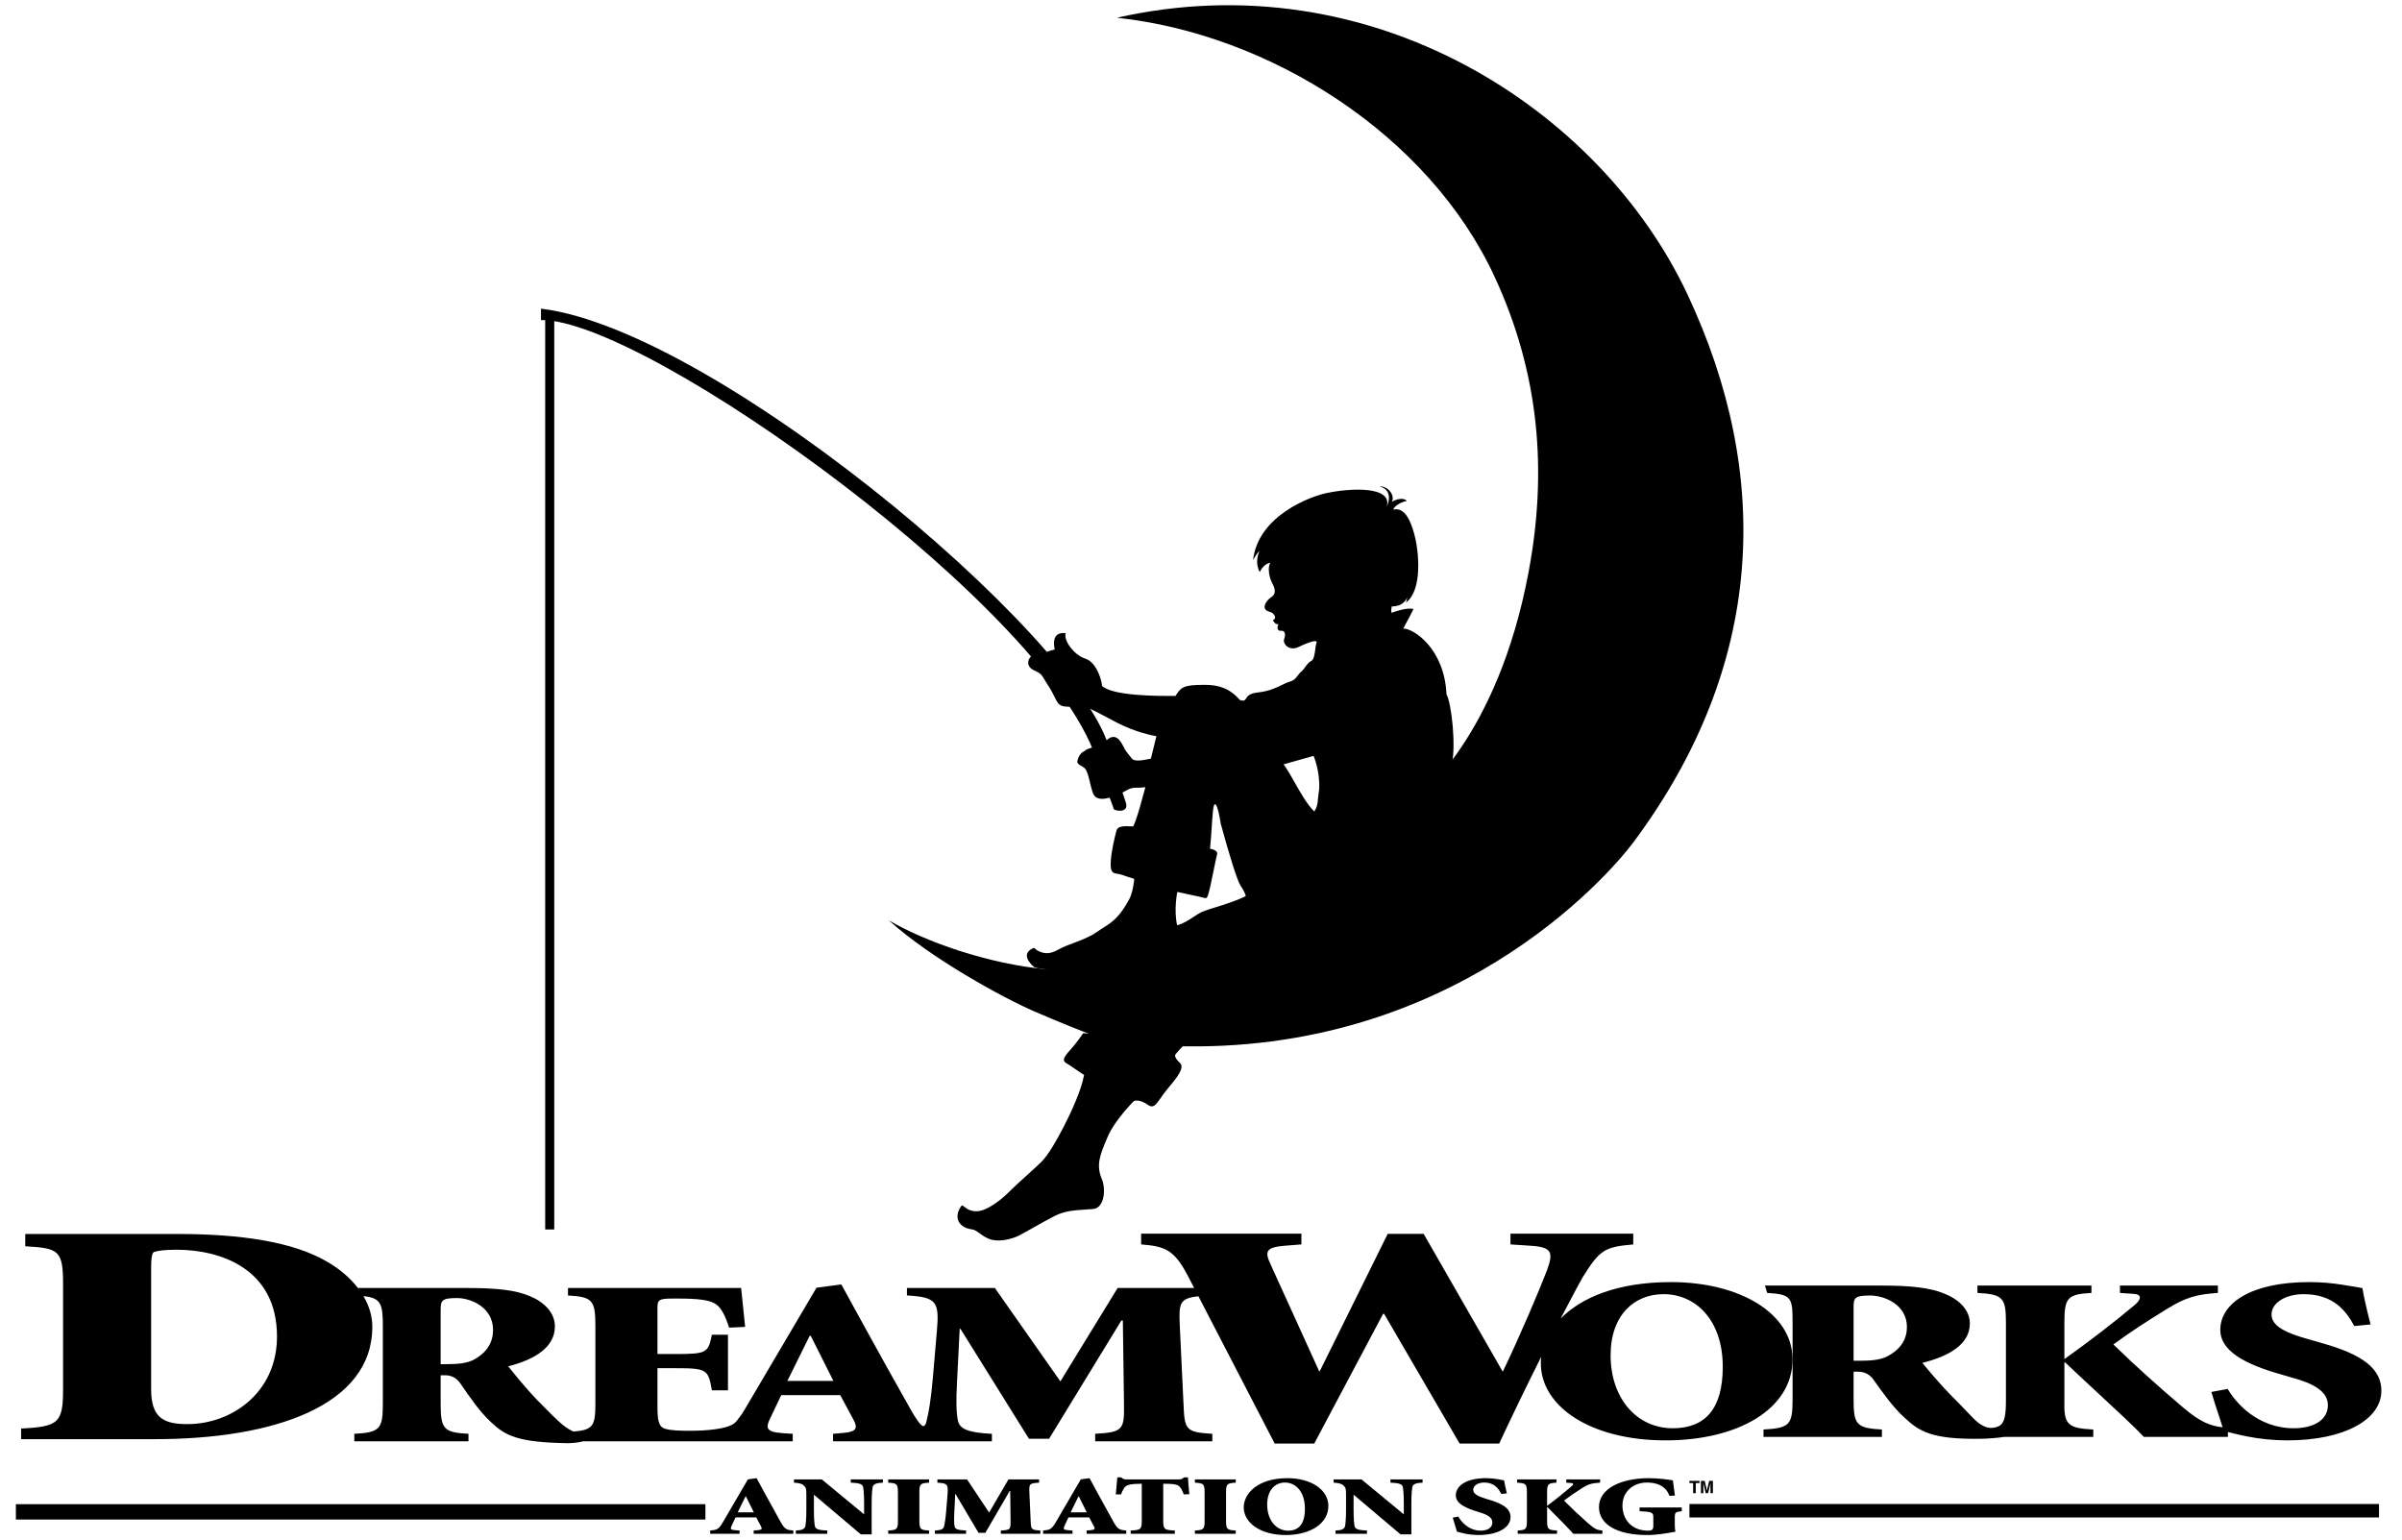 <svg xmlns="http://www.w3.org/2000/svg" width="276" height="177" viewBox="0 0 276 177" fill="none"><g id="dreamworks-animation"><path id="Shape" fill-rule="evenodd" clip-rule="evenodd" d="M265.398 153.938L266.334 154.205C270.261 155.303 273.631 156.694 273.63 159.822C273.63 163.115 269.405 165.524 262.794 165.524C261.248 165.518 259.706 165.365 258.189 165.068C257.455 164.919 256.725 164.751 255.998 164.566V165.123H246.338C245.328 164.039 243.199 162.065 240.996 160.023C239.72 158.839 238.418 157.632 237.295 156.562H237.208V160.84C237.127 163.729 237.547 164.113 240.525 164.275V165.123H230.271C229.887 165.216 228.209 165.335 227.763 165.335C221.88 165.449 220.506 164.454 218.82 162.899C217.551 161.75 216.368 160.092 215.308 158.596C214.929 158.034 214.336 157.632 213.534 157.632H212.986V160.84C212.986 163.729 213.325 164.113 216.242 164.275V165.123H202.634V164.275C205.635 164.113 205.974 163.729 205.974 160.841V152.014C205.974 149.124 205.881 148.739 203.05 148.577L202.801 147.733H216.242C219.537 147.733 221.738 147.972 223.385 148.645C225.079 149.312 226.345 150.514 226.345 152.095C226.345 154.449 224.016 155.839 220.892 156.614C221.484 157.365 223.047 159.209 224.271 160.439C224.891 161.049 225.417 161.601 225.868 162.076C226.466 162.704 226.933 163.195 227.317 163.501C228.041 164.034 228.739 164.322 229.715 163.872C230.368 163.501 230.49 162.543 230.49 160.841V152.014C230.49 149.124 230.157 148.739 227.217 148.577V147.733H240.315V148.577C237.547 148.738 237.207 149.123 237.207 152.014V156.187C240.274 153.993 242.836 152.014 245.268 149.981C245.86 149.496 246.322 148.766 245.187 148.689L243.592 148.577V147.733H254.845V148.577C252.451 148.738 251.149 149.071 248.965 150.437C246.7 151.825 244.6 153.189 242.837 154.5C245.44 157.04 248.212 159.504 250.855 161.75C252.845 163.439 253.975 163.853 255.385 164.02C255.242 163.538 255.071 163.023 254.887 162.468C254.636 161.711 254.36 160.88 254.096 159.957L255.973 159.611C256.867 161.162 259.385 164.13 263.566 164.13C265.782 164.13 267.484 163.221 267.484 161.482C267.484 159.907 265.866 158.968 263.223 158.274L262.583 158.085C259.042 157.095 255.121 155.675 255.121 152.817C255.121 149.791 258.615 147.334 265.313 147.334C266.626 147.331 267.937 147.437 269.233 147.652C269.421 147.683 269.599 147.711 269.766 147.739C270.472 147.853 271.003 147.939 271.452 148.027C271.624 149.071 271.921 150.381 272.389 152.2L270.516 152.387C269.579 150.62 268.082 148.721 264.716 148.721C262.538 148.721 261.007 149.765 261.007 151.05C261.007 152.387 262.626 153.19 265.398 153.938ZM213.577 156.374C214.931 156.374 215.944 156.295 216.746 155.921C218.48 155.063 219.114 153.807 219.114 152.496C219.114 149.927 216.536 148.874 214.884 148.874C213.111 148.874 212.986 149.153 212.986 150.219V156.374H213.577Z" fill="black"></path><path id="Shape_2" fill-rule="evenodd" clip-rule="evenodd" d="M205.968 156.212C205.968 150.915 199.891 147.334 192.004 147.334C185.801 147.334 181.649 149.144 179.322 151.531C180.747 148.789 181.693 147.045 181.823 146.833C183.83 143.605 184.363 143.299 187.668 143.005V141.767H173.559V143.004L175.802 143.152C178.345 143.3 178.516 143.897 177.749 145.992C176.922 148.157 174.738 153.334 172.676 157.629L172.558 157.429L163.585 141.793H159.452L151.72 157.429L151.601 157.628L145.995 145.295C145.288 143.788 145.466 143.335 147.649 143.152L149.537 143.004V141.767H131.12V143.004C133.834 143.224 134.896 143.57 136.49 146.615L137.214 148.011H128.419L121.842 158.743L114.316 148.012H104.21V148.869C107.605 149.062 107.952 149.554 107.651 152.97L107.179 158.448C106.962 160.914 106.704 162.35 106.488 163.189C106.48 163.222 106.472 163.256 106.464 163.29C106.403 163.553 106.339 163.831 106.113 163.882C105.819 163.927 105.166 162.913 104.608 161.917C102.88 158.864 101.172 155.799 99.484 152.724L96.672 147.604L93.819 147.982L85.555 161.997C85.465 162.149 85.372 162.299 85.277 162.447C85.198 162.551 85.118 162.662 85.038 162.774L85.037 162.774C84.8 163.104 84.559 163.44 84.317 163.604C83.393 164.255 81.005 164.419 79.325 164.419C78.023 164.419 77.057 164.39 76.385 164.176C75.633 163.931 75.546 163.054 75.546 161.648V157.227H77.645C81.254 157.227 81.38 157.391 81.8 159.774H83.648V153.379H81.8C81.38 155.438 81.254 155.601 77.645 155.601H75.546V150.37C75.546 149.419 75.633 149.226 77.225 149.226H77.939C80.165 149.226 81.552 149.384 82.221 149.846C82.893 150.283 83.354 151.236 83.774 152.566L85.62 152.483C85.53 151.604 85.44 150.735 85.363 149.995L85.362 149.992C85.261 149.022 85.183 148.272 85.161 148.012H65.265V148.869C68.076 149.033 68.412 149.419 68.412 152.349V161.291C68.412 163.871 68.147 164.326 65.878 164.509C65.464 164.313 65.074 164.071 64.715 163.787C64.05 163.246 63.135 162.325 61.723 160.887C60.522 159.639 58.984 157.77 58.402 157.01C61.474 156.223 63.759 154.816 63.759 152.429C63.759 150.829 62.512 149.612 60.851 148.934C59.233 148.253 57.075 148.013 53.834 148.013H41.127C40.213 146.824 38.991 145.809 37.663 145.032C33.673 142.671 27.603 141.803 20.284 141.803H2.901V143.217C6.771 143.435 7.247 143.689 7.247 147.608V159.575C7.247 163.494 6.771 163.947 2.426 164.162V165.384H17.783C31.531 165.384 42.781 161.501 42.781 152.464C42.781 151.209 42.397 150.021 41.76 148.944C43.728 149.16 43.99 149.767 43.99 152.349V161.291C43.99 164.221 43.66 164.609 40.71 164.769V165.631H53.831V164.769C50.968 164.609 50.633 164.22 50.633 161.291V158.04H51.175C51.964 158.04 52.545 158.449 52.92 159.013C53.957 160.533 55.12 162.212 56.368 163.382C58.026 164.952 59.398 165.766 65.295 165.846C66.151 165.82 66.69 165.721 66.985 165.631H91.091V164.769L89.892 164.689C87.993 164.554 87.951 164.086 88.529 162.919L89.77 160.321H96.547L98.035 163.083C98.57 164.06 98.49 164.525 96.961 164.66L95.721 164.769V165.631H113.974V164.769C111.175 164.634 110.232 164.195 110.057 163.19C109.887 162.35 109.839 161.047 109.97 158.721L110.273 152.703H110.36L118.228 165.332H120.548L128.848 151.752H129.02L129.149 161.29C129.194 164.304 129.064 164.58 125.84 164.769V165.631H139.3V164.769C136.201 164.58 136.115 164.304 135.988 161.291L135.556 152.211C135.446 149.753 135.562 149.191 137.704 148.963L146.467 165.887H151.013L158.922 150.983H159.04L167.718 165.887H172.264C173.826 162.537 175.438 159.211 177.097 155.907C177.066 156.16 177.05 156.415 177.049 156.669C177.049 161.589 182.694 165.523 191.4 165.523C199.674 165.523 205.968 161.939 205.968 156.212ZM17.366 159.613C17.366 162.841 18.674 163.654 21.53 163.654V163.654C26.648 163.654 31.828 160.012 31.828 153.59C31.828 145.791 25.339 143.614 20.283 143.614C18.914 143.614 18.138 143.726 17.722 143.87C17.424 143.942 17.366 144.776 17.366 145.682V159.613ZM185.065 155.758C185.065 160.601 187.995 164.129 192.217 164.129H192.218C195.926 164.129 197.953 161.913 197.953 157.069C197.953 151.693 194.847 148.72 191.141 148.72C187.824 148.72 185.065 151.078 185.065 155.758ZM93.033 153.51L90.471 158.688H95.76L93.16 153.51H93.033ZM54.331 156.305C53.543 156.684 52.544 156.765 51.213 156.765H50.632V150.533C50.632 149.448 50.758 149.168 52.503 149.168C54.121 149.168 56.654 150.231 56.654 152.836C56.654 154.162 56.034 155.439 54.331 156.305ZM80.774 174.114H2.103V173.13H80.774V174.114Z" fill="black"></path><path id="Shape_3" fill-rule="evenodd" clip-rule="evenodd" d="M2.103 174.619H1.825V172.854H81.055V174.619H2.103ZM2.384 173.982H80.495V173.492H2.384V173.982ZM273.075 174.289H194.403V173.157H273.075V174.289Z" fill="black"></path><path id="Shape_4" fill-rule="evenodd" clip-rule="evenodd" d="M134.994 175.88C133.775 175.825 133.659 175.754 133.659 174.72H133.66V170.512H134.009C134.703 170.512 135.182 170.57 135.428 170.741C135.648 170.908 135.806 171.156 136.022 171.729L136.662 171.704C136.59 170.992 136.516 170.176 136.5 169.771H136.054C135.818 169.958 135.748 170.012 135.372 170.012H129.587C129.195 170.012 129.05 169.993 128.833 169.771H128.383C128.369 170.011 128.341 170.29 128.31 170.607C128.277 170.941 128.239 171.316 128.209 171.729H128.816C129.007 171.194 129.182 170.943 129.353 170.798C129.586 170.628 129.976 170.512 130.949 170.512H131.195V174.72C131.195 175.754 131.082 175.826 129.918 175.88V176.258H134.994V175.88ZM124.862 175.878L125.295 175.844C125.831 175.795 125.86 175.699 125.673 175.353L125.149 174.373H122.771L122.338 175.294C122.148 175.708 122.148 175.804 122.816 175.853L123.237 175.879V176.257H119.86V175.879C120.596 175.814 120.816 175.776 121.294 174.966L124.192 170.001L125.195 169.865L126.179 171.683C126.772 172.771 127.371 173.856 127.976 174.937C128.441 175.775 128.7 175.824 129.414 175.878V176.257H124.861V175.879L124.862 175.878ZM87.04 175.845L86.603 175.879L86.602 175.88V176.258H91.156V175.879C90.448 175.825 90.186 175.776 89.72 174.938C89.116 173.857 88.517 172.772 87.925 171.684L86.94 169.866L85.938 170.002L83.039 174.967C82.561 175.777 82.344 175.815 81.605 175.88V176.258H84.981V175.88L84.561 175.854C83.896 175.805 83.896 175.709 84.083 175.295L84.52 174.374H86.894L87.417 175.354C87.605 175.7 87.576 175.796 87.04 175.845ZM84.766 173.794H86.62L85.709 171.964H85.663L84.766 173.794ZM194.123 174.377H194.404H273.357V172.837H194.123V174.377ZM272.799 173.823H194.682V173.393H272.799V173.823ZM100.157 176.322H98.913L93.55 171.787H93.522V173.556C93.522 174.565 93.579 175.093 93.637 175.391C93.709 175.729 94.1 175.853 95.056 175.879V176.257H91.447V175.879C92.086 175.863 92.461 175.729 92.536 175.391C92.594 175.093 92.652 174.566 92.652 173.556V171.787C92.652 171.077 92.624 170.952 92.333 170.682C92.115 170.484 91.751 170.415 91.231 170.383V170.011H94.433L99.259 173.998H99.288V172.712C99.288 171.703 99.23 171.174 99.175 170.878C99.102 170.538 98.71 170.415 97.754 170.383V170.011H101.45V170.383C100.726 170.405 100.348 170.538 100.274 170.878C100.22 171.174 100.158 171.703 100.158 172.712V176.322H100.157ZM106.755 175.879C105.754 175.824 105.64 175.754 105.64 174.72H105.641V171.549C105.641 170.512 105.754 170.445 106.756 170.383V170.011H102.058V170.383C103.059 170.445 103.175 170.512 103.175 171.549V174.72C103.175 175.754 103.059 175.825 102.058 175.879V176.257H106.755V175.879ZM119.395 170.011V170.383C118.297 170.454 118.238 170.493 118.28 171.501L118.425 174.72C118.468 175.786 118.497 175.814 119.54 175.879V176.257H115.004V175.879C116.09 175.814 116.135 175.786 116.119 174.72L116.077 171.333H116.019L113.221 176.148H112.439L109.786 171.674H109.757L109.654 173.807C109.612 174.633 109.625 175.093 109.687 175.391C109.741 175.744 110.061 175.834 111.005 175.879V176.257H107.422V175.879C108.119 175.843 108.395 175.744 108.482 175.391C108.552 175.093 108.639 174.585 108.715 173.711L108.872 171.767C108.972 170.557 108.86 170.454 107.712 170.383V170.011H111.117L113.657 173.817L115.874 170.011H119.395ZM124.874 173.794H123.019L123.918 171.964H123.963L124.874 173.794ZM140.877 174.72C140.877 175.754 140.993 175.824 141.995 175.879V176.257H137.298V175.879C138.299 175.825 138.416 175.754 138.416 174.72V171.549C138.416 170.512 138.298 170.445 137.298 170.383V170.011H141.995V170.383C140.993 170.445 140.877 170.512 140.877 171.549V174.72ZM148.012 175.899C146.59 175.899 145.604 174.635 145.604 172.896V172.896C145.604 171.214 146.532 170.367 147.649 170.367C148.893 170.367 149.941 171.434 149.941 173.365C149.941 175.102 149.259 175.899 148.012 175.899ZM152.635 173.059C152.634 175.112 150.519 176.4 147.737 176.4C144.809 176.4 142.91 174.985 142.91 173.22C142.91 171.664 144.474 169.865 147.938 169.865C150.593 169.865 152.635 171.154 152.635 173.059ZM160.925 176.322H162.173V172.712C162.173 171.703 162.23 171.174 162.288 170.878C162.361 170.538 162.738 170.405 163.461 170.383V170.011H159.768V170.383C160.722 170.415 161.117 170.538 161.187 170.878C161.246 171.174 161.302 171.703 161.302 172.712V173.998H161.275L156.448 170.011H153.242V170.383C153.767 170.415 154.127 170.484 154.344 170.682C154.636 170.952 154.664 171.077 154.664 171.787V173.556C154.664 174.566 154.605 175.093 154.547 175.391C154.475 175.729 154.099 175.863 153.458 175.879V176.257H157.071V175.879C156.114 175.853 155.723 175.729 155.649 175.391C155.594 175.093 155.533 174.565 155.533 173.556V171.787H155.562L160.925 176.322ZM167.565 174.276C167.869 174.832 168.725 175.897 170.144 175.897C170.899 175.897 171.481 175.573 171.481 174.947C171.481 174.385 170.915 174.064 170.027 173.797L169.811 173.727C168.625 173.364 167.277 172.866 167.277 171.839C167.277 170.753 168.464 169.865 170.742 169.865C171.19 169.865 171.652 169.904 172.073 169.982L172.241 170.01C172.488 170.053 172.672 170.084 172.828 170.117C172.886 170.492 172.986 170.962 173.145 171.613L172.509 171.683C172.19 171.051 171.681 170.366 170.538 170.366C169.798 170.366 169.279 170.739 169.279 171.202C169.279 171.683 169.843 171.963 170.771 172.24L171.088 172.336C172.425 172.741 173.566 173.229 173.566 174.354C173.566 175.535 172.134 176.398 169.886 176.398C169.36 176.396 168.836 176.343 168.322 176.238C167.885 176.139 167.582 176.064 167.408 176.004C167.353 175.796 167.281 175.57 167.203 175.322L167.203 175.322L167.202 175.322C167.115 175.045 167.018 174.741 166.926 174.401L167.565 174.276ZM178.912 175.879C177.884 175.824 177.768 175.754 177.768 174.72H177.769V173.185H177.801C178.856 174.228 180.233 175.641 180.783 176.257H184.12V175.879C183.523 175.834 183.265 175.734 182.482 175.048C181.529 174.21 180.604 173.341 179.71 172.442C180.395 171.924 181.102 171.437 181.83 170.981C182.583 170.494 183.031 170.445 183.859 170.383V170.011H179.972V170.383L180.521 170.425C180.912 170.454 180.758 170.643 180.55 170.817C179.651 171.596 178.723 172.341 177.768 173.05V171.549C177.768 170.512 177.884 170.445 178.841 170.383V170.011H174.318V170.383C175.336 170.445 175.449 170.512 175.449 171.549V174.72C175.449 175.754 175.336 175.825 174.392 175.879V176.257H178.912V175.879Z" fill="black"></path><path id="Shape_5" fill-rule="evenodd" clip-rule="evenodd" d="M122.957 120.672C123.685 119.878 124.47 118.728 124.47 118.728L136.518 119.674C135.768 120.272 135.048 121.193 135.048 121.193C135.048 121.193 134.85 121.473 135.58 122.144C136.195 122.697 135.148 123.95 134.172 125.105C133.831 125.509 133.571 125.884 133.353 126.2C132.799 126.999 132.512 127.414 131.843 126.933C130.864 126.239 130.286 126.532 130.286 126.532C130.286 126.532 128.118 128.677 127.28 130.63C127.262 130.672 127.245 130.714 127.227 130.756C126.422 132.653 125.91 133.858 126.599 135.478C127.081 136.576 126.942 138.815 125.607 138.934C125.301 138.96 125.003 138.979 124.709 138.998C123.467 139.078 122.325 139.152 121.204 139.726C120.412 140.128 119.453 140.669 118.615 141.142C117.984 141.497 117.422 141.814 117.051 142.004C116.185 142.427 114.644 142.788 113.623 142.36C113.12 142.146 112.783 141.899 112.504 141.694C112.217 141.484 111.992 141.318 111.71 141.281C110.046 141.066 109.571 139.804 110.466 138.577C110.538 138.48 110.642 138.559 110.812 138.688C111.116 138.92 111.634 139.313 112.567 139.157C113.366 139.028 114.716 138.178 115.884 137.031C116.528 136.384 117.381 135.612 118.149 134.917C118.763 134.362 119.321 133.857 119.674 133.504C120.466 132.711 121.413 131.046 122.224 129.483C123.032 127.915 124.266 125.265 124.563 123.536C124.079 123.219 123.723 122.972 123.432 122.771C123.068 122.518 122.806 122.336 122.522 122.176C122.015 121.883 122.237 121.469 122.957 120.672ZM189.239 170.368C190.182 170.368 191.384 170.629 191.817 171.894L192.455 171.864C192.381 171.284 192.325 170.872 192.283 170.564C192.258 170.383 192.239 170.238 192.223 170.117C191.711 170.031 190.571 169.866 189.453 169.866C186.364 169.866 183.727 171.001 183.727 173.2C183.727 175.164 185.784 176.4 189.254 176.4C190.414 176.4 191.549 176.193 192.433 176.032L192.527 176.015C192.455 175.797 192.44 175.488 192.44 175.141V174.45C192.44 173.778 192.498 173.747 193.238 173.663V173.23H188.394V173.663C189.92 173.738 189.974 173.808 189.974 174.45V175.373C189.974 175.825 189.744 175.899 189.384 175.899C187.38 175.899 186.427 174.508 186.427 173.018C186.427 171.377 187.7 170.368 189.239 170.368Z" fill="black"></path><path id="Path" d="M162.88 91.637C162.88 91.637 172.072 84.844 175.648 65.701C177.808 54.127 176.892 42.928 171.733 31.798C164.143 15.415 145.847 3.907 128.338 2.038C157.546 -4.556 183.862 12.47 193.898 33.833C203.662 54.641 202.831 76.416 187.718 96.751C184.589 100.949 166.644 121.272 134.787 120.206C132.538 120.604 126.977 119.505 125.259 118.857C125.259 118.857 122.377 117.755 118.881 116.242C115.334 114.707 106.994 110.171 102.132 105.761C106.206 108.167 113.514 110.794 120.439 111.407C124.8 110.878 147.681 106.882 162.88 91.637" fill="black"></path><path id="Shape_6" fill-rule="evenodd" clip-rule="evenodd" d="M151.271 73.912C151.529 73.264 149.61 74.154 149.258 74.33C148.121 74.902 147.364 73.964 147.55 73.453C147.773 72.833 147.621 72.419 147.159 72.487C146.777 72.543 146.697 72.04 146.909 71.748C146.522 71.748 146.345 71.464 146.266 71.259C146.819 71.047 146.311 70.463 146.083 70.376C146.048 70.363 146.006 70.35 145.961 70.335C145.711 70.255 145.351 70.14 145.31 69.798C145.27 69.397 145.679 68.886 146.083 68.615C146.496 68.353 146.661 67.88 146.201 67.055C145.82 66.367 145.617 65.128 145.979 64.675C145.163 64.769 144.754 65.741 144.754 65.741C144.211 64.769 144.526 63.781 144.71 63.297C144.434 63.563 143.982 64.363 143.982 64.363C144.574 59.202 150.677 57.04 152.316 56.687C155.333 56.026 160.062 55.888 159.336 58.238C159.336 58.238 160.292 56.378 158.519 55.888C159.518 55.839 160.329 56.957 159.922 57.669C160.426 57.352 161.33 57.136 161.647 57.575C161.146 57.618 160.156 58.155 160.106 58.555C161.013 58.376 161.944 58.903 162.644 61.938C162.961 63.319 163.508 67.771 161.553 69.242C161.553 69.242 161.647 68.976 161.694 68.619C161.694 68.619 161.42 69.688 159.921 69.688C159.921 69.688 159.804 70.154 159.894 70.42C159.894 70.42 161.694 69.733 162.415 69.997C162.415 69.997 161.6 71.602 161.243 72.225C162.415 72.225 165.972 74.51 166.209 79.797C166.755 80.683 167.385 85.825 166.755 88.135C161.721 104.031 125.123 113.166 118.868 111.162C118.868 111.162 117.108 109.829 118.571 109.023C118.813 108.886 118.849 108.922 118.958 109.03C119.068 109.137 119.25 109.316 119.785 109.466C120.49 109.655 121.026 109.453 121.88 108.984C122.24 108.784 122.744 108.596 123.302 108.387L123.302 108.387C124.194 108.055 125.225 107.67 126.038 107.098C126.298 106.912 126.546 106.755 126.787 106.602L126.787 106.602C127.763 105.982 128.631 105.431 129.754 103.335C130.044 102.788 130.209 102.036 130.326 101.112C130.34 100.989 130.3 100.977 129.966 100.878L129.966 100.878C129.757 100.816 129.434 100.719 128.937 100.54C128.749 100.472 128.572 100.444 128.412 100.419C127.943 100.345 127.621 100.294 127.621 99.329C127.621 98.033 128.145 95.969 128.283 95.465C128.432 94.967 128.898 94.897 130.213 94.967C130.62 94.1 130.984 92.752 131.287 91.627C131.405 91.189 131.513 90.786 131.612 90.457C131.612 90.457 131.243 90.525 130.43 90.525C129.972 90.525 129.664 90.698 129.256 90.927C128.918 91.117 128.511 91.346 127.893 91.546C126.533 91.997 125.803 91.872 125.535 91.014C125.386 90.537 125.299 90.165 125.222 89.836C125.113 89.37 125.024 88.99 124.81 88.521C124.694 88.268 124.456 88.135 124.238 88.014C123.957 87.858 123.711 87.721 123.812 87.368C123.993 86.738 124.267 86.472 124.629 86.292C124.819 86.107 125.12 86.015 125.479 85.906C125.977 85.754 126.587 85.567 127.165 85.052C128.164 84.159 128.746 85.104 129.072 85.766C129.296 86.225 129.402 86.356 129.772 86.815C129.855 86.918 129.952 87.038 130.067 87.182C130.358 87.557 131.339 87.361 132.059 87.218L132.241 87.182L132.875 84.606L132.862 84.603C132.39 84.512 130.5 84.149 128.432 83.092C127.952 82.846 127.501 82.605 127.08 82.38C125.679 81.629 124.621 81.063 123.993 81.13C121.805 81.369 121.684 81.124 121.179 80.1C121.011 79.76 120.801 79.334 120.459 78.811C120.266 78.516 120.129 78.286 120.019 78.101L120.019 78.101C119.665 77.508 119.588 77.378 118.826 77.034C117.537 76.451 118.378 75.162 118.917 75.255C119.241 75.307 119.701 75.136 120.193 74.952C120.52 74.83 120.861 74.703 121.186 74.632C120.93 73.36 121.293 72.628 122.456 72.759C122.18 73.558 123.36 75.254 124.724 75.695C126.085 76.142 126.621 78.367 126.621 78.811C127.827 79.998 133.19 79.981 134.83 79.977L135.067 79.976C135.716 78.967 135.946 78.698 138.424 78.698C139.994 78.698 141.286 79.077 142.459 80.439C142.971 80.601 143.05 80.472 143.177 80.266C143.323 80.027 143.533 79.685 144.552 79.572C145.827 79.435 146.666 79.025 147.324 78.703C147.643 78.547 147.92 78.411 148.184 78.338C148.688 78.195 148.871 77.953 149.083 77.671C149.21 77.504 149.346 77.323 149.567 77.141C149.701 77.028 149.827 76.854 149.96 76.672C150.163 76.392 150.382 76.091 150.672 75.949C150.983 75.798 151.07 75.102 151.139 74.549C151.178 74.243 151.211 73.98 151.273 73.877L151.271 73.912ZM135.277 102.498C135.277 102.498 134.851 104.563 135.258 106.323C135.95 106.151 136.554 105.754 137.115 105.384L137.115 105.384C137.496 105.133 137.858 104.895 138.215 104.749C138.521 104.623 139.014 104.469 139.594 104.287L139.594 104.287C140.678 103.948 142.07 103.513 143.134 102.986C143.134 102.986 143.152 102.681 142.565 101.813C142.133 101.174 141.19 98.023 140.265 94.647C140.265 94.647 139.93 92.269 139.567 92.424C139.393 92.495 139.301 93.944 139.222 95.209C139.189 95.718 139.159 96.198 139.126 96.545C138.982 98.036 139.047 97.531 139.047 97.531C139.047 97.531 139.991 97.675 139.849 98.177C139.776 98.43 139.628 99.157 139.461 99.972L139.461 99.972C139.217 101.172 138.933 102.563 138.793 102.912C138.655 103.266 138.571 103.243 138.173 103.135L138.173 103.135C138.048 103.101 137.892 103.059 137.693 103.018C136.669 102.806 135.277 102.498 135.277 102.498ZM151.448 91.768C151.383 92.418 151.353 92.716 151.022 93.249V93.25C150.237 92.518 149.479 91.177 148.773 89.929C148.324 89.133 147.895 88.376 147.494 87.836L150.934 86.864C150.934 86.864 151.681 88.534 151.58 90.674C151.511 91.137 151.476 91.486 151.448 91.768Z" fill="black"></path><path id="Shape_7" fill-rule="evenodd" clip-rule="evenodd" d="M62.162 35.47L62.161 35.469H62.162V35.47ZM62.162 35.47C82.912 37.963 127.324 75.939 127.721 87.498L126.136 87.768C121.243 70.423 74.316 36.651 62.162 36.777V35.47ZM127.957 92.936C127.906 92.669 127.307 91.137 127.162 90.833L128.566 90.083C128.883 90.795 129.153 91.526 129.375 92.272C129.74 93.5 128.009 93.196 127.957 92.936ZM195.277 170.175V170.426H194.849V171.588H194.548V170.426H194.12V170.175H195.277ZM196.821 170.176H196.394L196.135 171.291L195.876 170.175H195.445V171.59H195.72V170.635C195.72 170.606 195.72 170.568 195.717 170.516V170.403L195.989 171.589H196.274L196.547 170.403C196.547 170.414 196.546 170.427 196.546 170.442C196.545 170.463 196.543 170.488 196.543 170.516V170.635V171.59H196.821V170.176Z" fill="black"></path><path id="Path_2" d="M62.646 141.286H63.686V36.169H62.646V141.286Z" fill="black"></path></g></svg>